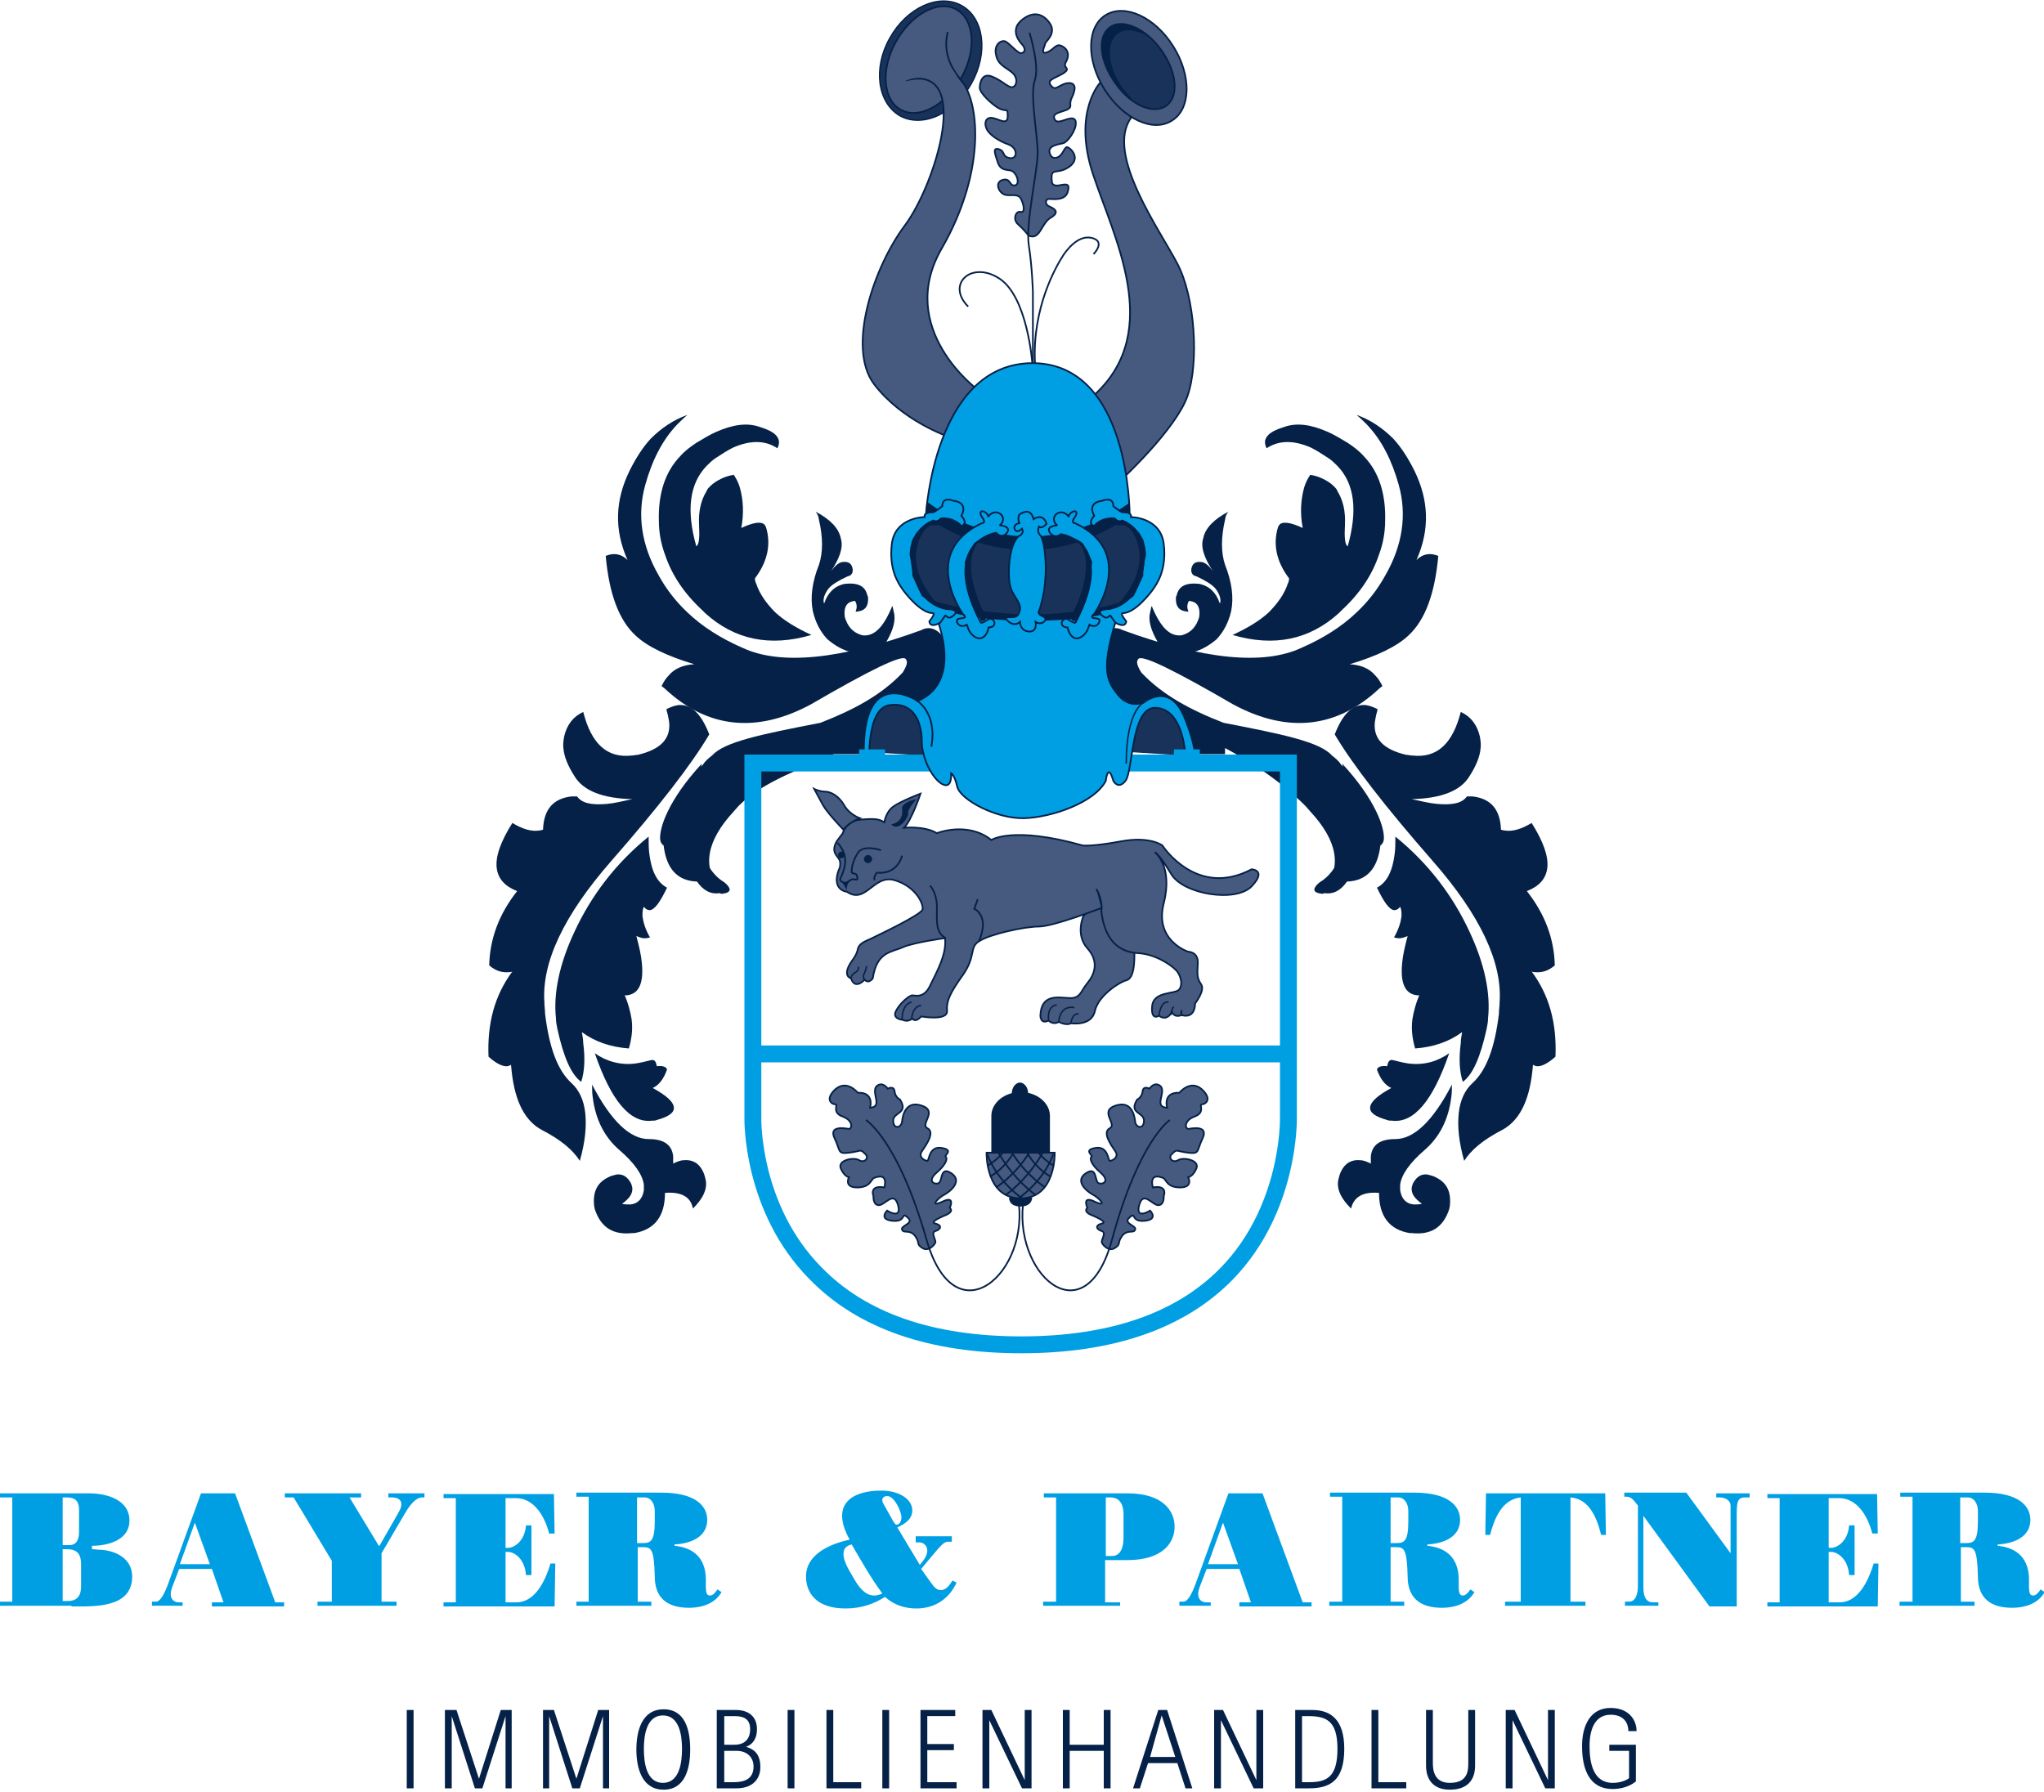 <?xml version="1.0" encoding="utf-8"?>
<!-- Generator: Adobe Illustrator 27.8.1, SVG Export Plug-In . SVG Version: 6.00 Build 0)  -->
<svg version="1.1" id="Ebene_1" xmlns="http://www.w3.org/2000/svg" xmlns:xlink="http://www.w3.org/1999/xlink" x="0px" y="0px"
	 viewBox="0 0 300 263" style="enable-background:new 0 0 300 263;" xml:space="preserve">
<style type="text/css">
	.st0{fill:#009FE3;}
	.st1{fill:#052147;}
	.st2{fill:#19325A;}
	.st3{fill:none;}
	.st4{fill:none;stroke:#009FE3;stroke-width:2.479;}
	.st5{fill:#46597F;}
	.st6{fill:none;stroke:#052147;stroke-width:0.25;}
	.st7{fill:none;stroke:#052147;stroke-width:0.201;}
	.st8{fill:none;stroke:#052147;stroke-width:0.207;}
	.st9{fill:none;stroke:#052147;}
</style>
<g>
	<path class="st0" d="M280.6,235.1h-1.8v0.6h11v-0.6h-2v-8h0.8c1.2,0,1.6,0.3,1.7,4.3c0,3.2,1.9,4.6,5,4.6c2.4,0,4-0.9,4.8-2.3
		l-0.6-0.4c-0.2,0.3-0.6,0.9-1.1,0.9c-0.7,0-0.6-1-0.6-2.3c0-2.9-1.5-4.7-4.6-5v-0.2c2.2-0.1,4.8-1,4.8-3.6c0-2.1-1.8-4-6.7-4h-12.4
		v0.6h1.8V235.1z M287.7,219.8h1.1c1,0,1.5,1,1.5,2v1.5c0,2.9-0.6,3.2-1.7,3.2h-0.9V219.8z M275.6,235.8l0.1-6.3H275
		c-1.3,4.3-3.2,5.7-5,5.7h-1.6v-7.4h0.4c0.7,0,2.4,0.8,2.6,3.4h0.8v-7.3h-0.8c-0.2,2.5-1.9,3.3-2.6,3.3h-0.4v-7.3h1.5
		c2.6,0,4.2,2.5,4.9,5.2h0.8l-0.1-5.8h-16.1v0.6h1.8v15.3h-1.8v0.6H275.6z M243.4,235.8v-0.6h-0.8c-1.2,0-1.4-1.2-1.4-2.3v-10.4
		l9.7,13.3h4v-13.1c0-2,0-2.9,1.2-2.9h0.7v-0.6h-4.9v0.6h0.5c0.9,0,1.6,0.5,1.6,1.2v7l-6.5-8.9h-9.1v0.6h0.4c0.7,0,1.1,0.7,1.6,1.3
		v11.8c0,1.1-0.3,2.3-1.3,2.3h-0.6v0.6H243.4z M223.1,235.1h-2.2v0.6h11.8v-0.6h-2.2v-15.3c2.8,0.2,3.9,3.1,4.5,5.5h0.7l-0.1-6.1
		h-17.5l-0.1,6.1h0.7c0.6-2.3,1.7-5.2,4.5-5.5V235.1z M196.9,235.1h-1.8v0.6h11v-0.6h-2v-8h0.8c1.2,0,1.6,0.3,1.7,4.3
		c0,3.2,1.9,4.6,5,4.6c2.4,0,4-0.9,4.8-2.3l-0.6-0.4c-0.2,0.3-0.6,0.9-1.1,0.9c-0.7,0-0.6-1-0.6-2.3c0-2.9-1.5-4.7-4.6-5v-0.2
		c2.2-0.1,4.8-1,4.8-3.6c0-2.1-1.8-4-6.7-4h-12.4v0.6h1.8V235.1z M204.1,219.8h1.1c1,0,1.5,1,1.5,2v1.5c0,2.9-0.6,3.2-1.7,3.2h-0.9
		V219.8z M177.7,235.8v-0.6H177c-0.6,0-1.6-0.5-0.9-2.3l1-2.6h4.8l1.7,4.9h-1.7v0.6h10.6v-0.6h-1.3l-5.9-16h-5l-4.9,13.5
		c-0.4,1-1,2.4-1.7,2.4h-0.6v0.6H177.7z M181.7,229.6h-4.4l2.2-6.1L181.7,229.6z M162.2,219.8h0.8c1.5,0,1.9,1.3,1.9,2.4v3.5
		c0,1.9-0.7,2.7-1.7,2.7h-0.9V219.8z M164.4,235.8v-0.6h-2.2V229h3.3c5.2,0,6.9-2.6,6.9-4.9c0-2.3-1.7-4.9-6.9-4.9h-12.3v0.6h1.8
		v15.3h-1.9v0.6H164.4z M129.7,220.8c-0.5-0.8,0-1.2,0.5-1.2c1.1,0,2.1,2.3,2.1,3.1c0,0.8-0.4,1.1-0.7,1.1c-0.2,0-0.3-0.2-0.5-0.5
		L129.7,220.8z M125,226.7c1.4,2.4,2.8,4.9,4.5,7.2c-0.4,0.2-0.8,0.3-1.2,0.3c-1.3,0-2.2-1.2-2.8-2.2c-0.6-1.1-1.7-2.6-1.7-3.9
		C123.8,227.3,124.2,226.9,125,226.7 M134.5,226.4h0.5c0.4,0,1.1,0.4,1.1,1.2c0,0.8-0.6,1.5-1.1,2.1l-3.3-5.5
		c1.1-0.5,2.2-1.2,2.2-2.5c0-1.5-1.7-2.9-4.6-2.9c-2.4,0-5.7,0.7-5.7,3.7c0,1.2,0.5,2.4,1.1,3.5c-2.8,0.6-6.4,2.1-6.4,5.4
		c0,2.3,1.4,4.7,5.8,4.7c2.4,0,4.2-0.7,5.8-1.7c1.3,1.2,2.9,1.7,4.6,1.7c2.7,0,4.8-1.4,5.9-3.8l-0.6-0.3c-0.4,0.6-0.9,1.4-1.7,1.4
		c-0.7,0-1-0.5-1.4-1l-1.5-2.1l1.5-1.8c1.2-1.4,1.8-2.2,2.4-2.2h0.6v-0.8h-5.3V226.4z M86.4,235.1h-1.8v0.6h11v-0.6h-2v-8h0.8
		c1.2,0,1.6,0.3,1.7,4.3c0,3.2,1.9,4.6,5,4.6c2.4,0,4-0.9,4.8-2.3l-0.6-0.4c-0.2,0.3-0.6,0.9-1.1,0.9c-0.7,0-0.6-1-0.6-2.3
		c0-2.9-1.5-4.7-4.6-5v-0.2c2.2-0.1,4.8-1,4.8-3.6c0-2.1-1.8-4-6.7-4H84.6v0.6h1.8V235.1z M93.5,219.8h1.1c1,0,1.5,1,1.5,2v1.5
		c0,2.9-0.6,3.2-1.7,3.2h-0.9V219.8z M81.4,235.8l0.1-6.3h-0.7c-1.3,4.3-3.2,5.7-5,5.7h-1.6v-7.4h0.4c0.7,0,2.4,0.8,2.6,3.4H78v-7.3
		h-0.8c-0.2,2.5-1.9,3.3-2.6,3.3h-0.4v-7.3h1.5c2.6,0,4.2,2.5,4.9,5.2h0.8l-0.1-5.8H65.1v0.6h1.8v15.3h-1.8v0.6H81.4z M43.1,219.8
		l5.6,9.3v6h-2.1v0.6h11.6v-0.6h-2.2V228l3.4-5.8c1.2-2.1,2.1-2.4,2.5-2.4h0.4v-0.6h-5.3v0.6h0.6c0.6,0,2,0.3,0.9,2.2l-2.8,4.9h-0.1
		l-4.3-7.1h1.7v-0.6H41.8v0.6H43.1z M26.8,235.8v-0.6h-0.6c-0.6,0-1.6-0.5-0.9-2.3l1-2.6h4.8l1.7,4.9h-1.7v0.6h10.6v-0.6h-1.3
		l-5.9-16h-5l-4.9,13.5c-0.4,1-1,2.4-1.7,2.4h-0.6v0.6H26.8z M30.8,229.6h-4.4l2.2-6.1L30.8,229.6z M10.5,235.8
		c3.3,0,8.9,0.3,8.9-4.4c0-2.5-2.2-3.7-4.4-3.9c-0.5,0-1-0.1-1.5-0.1v-0.5c2.3,0,5.5-0.8,5.5-3.7c0-3.1-3.4-4-5.9-4H0v0.6h1.8v15.3
		H0v0.6H10.5z M9.2,219.8h0.6c1.2,0,1.8,0.5,1.8,1.8v3.3c0,1.1-0.4,1.9-1.4,1.9h-1V219.8z M9.2,227.4h0.6c1.2,0,2.1,0.4,2.1,2.2v3.1
		c0,0.7,0,2.3-1.9,2.3H9.2V227.4z"/>
	<path class="st1" d="M240.1,256.1h-3.9v0.9h2.9v4c-0.2,0.2-1.1,0.7-2.4,0.7c-2.9,0-3.4-3-3.4-5.4c0-2.3,0.7-4.6,3.1-4.6
		c2,0,2.6,1.3,2.6,2.4h1.2c0-1.7-1.2-3.4-3.8-3.4c-3,0-4.2,2.6-4.2,5.6c0,3.3,1,6.3,4.5,6.3c1.9,0,3-0.8,3.4-1.1V256.1z M221,262.5
		h1v-10h0l4.8,10h1.4V251h-1v10.3h0l-4.9-10.3H221V262.5z M216.5,251h-1v7.7c0,1.1,0,3-2.7,3c-2.4,0-2.5-2-2.5-3V251h-1v8.2
		c0,1,0.3,3.5,3.5,3.5c3.5,0,3.7-2.6,3.7-3.5V251z M201.3,262.5h5.1v-0.9h-4.1V251h-1V262.5z M191.1,251.9h0.8
		c2.6,0,4.4,0.5,4.4,4.8c0,4.2-1.6,4.9-4.2,4.9h-1V251.9z M190.1,262.5h2c3,0,5.2-1,5.2-5.8c0-4.4-2.1-5.7-4.7-5.7h-2.5V262.5z
		 M178.2,262.5h1v-10h0l4.8,10h1.4V251h-1v10.3h0l-4.9-10.3h-1.3V262.5z M170.5,251.8L170.5,251.8l2,6.1h-3.7L170.5,251.8z
		 M166.3,262.5h1l1.2-3.7h4.3l1.2,3.7h1l-3.7-11.5h-1.3L166.3,262.5z M156,262.5h1V257h5v5.5h1V251h-1v5.1h-5V251h-1V262.5z
		 M144.2,262.5h1v-10h0l4.8,10h1.4V251h-1v10.3h0l-4.9-10.3h-1.3V262.5z M135.1,262.5h5.3v-0.9h-4.3v-4.7h3.9V256h-3.9v-4.1h4.1V251
		h-5.1V262.5z M129.5,262.5h1V251h-1V262.5z M121.3,262.5h5.1v-0.9h-4.1V251h-1V262.5z M115.6,262.5h1V251h-1V262.5z M106.3,257h1.8
		c1.6,0,2.5,1,2.5,2.3c0,2.3-2.1,2.3-3.2,2.3h-1.1V257z M106.3,251.9h1.3c0.9,0,2.5,0,2.5,1.9c0,2.3-1.9,2.3-2.3,2.3h-1.5V251.9z
		 M105.3,262.5h2.8c2.5,0,3.5-1.5,3.5-3.1c0-2.2-1.2-2.7-2.1-3v0c0.6-0.2,1.6-0.8,1.6-2.6c0-1.8-1.2-2.8-3.1-2.8h-2.8V262.5z
		 M94.5,256.7c0-2,0.4-4.9,2.8-4.9s2.8,2.9,2.8,4.9c0,2.1-0.4,5-2.8,5S94.5,258.8,94.5,256.7 M97.4,262.7c3.2,0,3.9-3.2,3.9-5.9
		c0-2.8-0.7-5.9-3.9-5.9c-3.2,0-4,3.2-4,5.9C93.4,259.5,94.2,262.7,97.4,262.7 M79.7,262.5h0.9v-10.6h0l3.4,10.6h1.1l3.4-10.6h0
		v10.6h0.9V251h-1.6l-3.2,10.1h0L81.3,251h-1.6V262.5z M65.4,262.5h0.9v-10.6h0l3.4,10.6h1.1l3.4-10.6h0v10.6h0.9V251h-1.6
		l-3.2,10.1h0L67,251h-1.7V262.5z M59.7,262.5h1V251h-1V262.5z"/>
	<path class="st1" d="M194.9,63.4c0.9,0.4,1.9,1,2.9,1.6c0.9,0.6,1.7,1.2,2.4,2c2.2,2.3,3.2,5.5,3.1,9.4c0,1.7-0.3,3.4-0.9,5
		c-1,3-2.8,5.7-5.5,8.2l-0.4,0.4c-4.3,3.9-9.5,5-15.6,3.2c2.2-1,4-2.1,5.3-3.3c1.3-1.3,2.3-2.7,2.8-4.2c0.1-0.2,0.2-0.5,0.2-0.8
		c-1.9-2.5-2.4-5.1-1.6-7.6c0.1-0.1,0.1-0.2,0.2-0.3c0.5-0.5,1.7-0.3,3.4,0.5c-0.4-2.1-0.3-4.1,0.2-5.9c0.2-0.7,0.5-1.3,0.9-1.9
		c0.7,0.1,1.3,0.3,1.9,0.6c0.6,0.3,1.1,0.6,1.6,1.1c0.2,0.2,0.4,0.4,0.5,0.7c0.8,1.3,1.2,2.9,1.1,4.9c-0.1,1.8,0,2.8,0.3,3.1
		l0.1,0.1c1.5-5.3,1-9.2-1.5-11.8c-0.4-0.4-0.9-0.9-1.4-1.2c-0.9-0.6-1.7-1.1-2.5-1.5c-2.5-1.1-4.7-1.1-6.5,0.1
		c-0.2-0.4-0.3-0.8-0.2-1.2c0.1-0.3,0.2-0.5,0.5-0.8c0.4-0.4,1.2-0.8,2.2-1.1C190.3,62,192.4,62.3,194.9,63.4 M194.3,130.5
		c2.7-3.2,2-7.1-2-11.4l-0.7-0.8c-3.7-3.7-8.5-7-14.6-9.9c-6.1-2.9-10.7-3.5-12.3-5.3c-0.7-0.6-1.6-2.5-2.2-3
		c-2.5-2.7-2.2-5.1-1.2-6.3c0.2-0.3,0.5-0.6,0.7-0.8c0.9-0.9,1.9-1,2.8-0.5c11.8,4.3,20.6,5.2,26.2,2.6c3.2-1.4,5.9-3.1,8.1-5.2
		c1.7-1.6,3.1-3.4,4.2-5.4c2.6-4.5,3.2-9,2-13.3c-1-3.6-2.5-6.6-4.7-8.9c-0.5-0.5-0.9-0.9-1.5-1.4c2,0.7,3.8,1.9,5.4,3.5
		c1.2,1.3,2.2,2.9,3.1,4.7c2.1,4.3,2.3,8.6,0.3,13.1c0.9-0.9,2-1.1,3.2-0.6c-0.5,5.5-1.9,9.4-4.4,11.7c-1.7,1.6-4.6,3-8.6,4.2
		c1.6,0.1,2.9,0.6,3.8,1.7c0.4,0.4,0.7,0.9,1,1.5l-0.5,0.4c-6.2,5.8-13.4,6.6-21.4,2.3c-8.6-5-13.3-7.3-13.9-6.7
		c-0.4,0.4-0.2,1,0.4,2c3.1,3.3,7.2,5.5,12.1,7.4c8.8,1.7,14.1,2.8,15.9,4.8c0.5,0.4,1,0.8,1.3,1.3c1.4,1.4,2,2.9,1.9,4.3l0,1.1
		c3.5,6.3,1.7,8.7-1.5,11.6"/>
	<path class="st1" d="M179.9,75.8l-0.1,0.5c-0.6,2.6-0.6,4.8,0,6.6c1,2.5,1.3,4.8,0.9,6.8c-0.4,1.7-1.1,3-2.1,4.1
		c-2,1.7-4,2.4-6.1,1.9l-0.4-0.1c-0.8-0.2-1.5-0.6-2.2-1.4c-1-1.7-1.4-3.2-1.1-4.3l0.2-0.9l0.1,0l0,0.1c1,2.4,2.1,3.8,3.4,4.1
		c0.4,0.1,0.8,0.1,1.1,0c1.3-0.4,2-1.3,2.4-2.6c0.2-1.3-0.2-2.1-1-2.3l-0.4-0.1c-0.1,0-0.2,0.1-0.3,0.5c-0.1,0.4,0,0.7,0.1,1l0,0.1
		l-0.6-0.1c-0.9-0.2-1.3-0.9-1.2-2.1l0.1-0.2c0.3-1.4,1.4-1.9,3.3-1.7c1.5,0.3,2.5,1.3,3,2.8l0.1,0l0-0.1c0.1-0.5-0.1-1.2-0.7-2
		c-0.5-0.6-1.5-1.2-2.8-1.8c-0.6-0.1-0.9-0.6-0.7-1.3c0.2-0.7,0.7-0.9,1.5-0.8c0.5,0.1,1,0.5,1.6,1.3c-1.2-1.8-1.7-3.3-1.5-4.4
		l0.1-0.4c0.3-1.5,1.6-2.8,3.7-3.9C180.1,75.3,180,75.6,179.9,75.8"/>
	<path class="st1" d="M194.4,131.1c1.3,0.2,2.4-0.4,3.3-1.7c2.9-0.1,4.5-1.9,4.9-5.3c0.3-0.2,0.4-0.4,0.5-0.8
		c0.2-1.7-1.2-5.9-6.1-11.2c0.8,3.6,1.1,6.7,0.8,9.3c-0.1,0.7-0.2,1.4-0.4,2.1c-0.7,3-2,5-3.7,6c-0.5,0.4-0.7,0.7-0.8,1
		c0,0.4,0.3,0.6,1.2,0.7L194.4,131.1z M218.2,151c0.1-0.5,0.2-1,0.2-1.5c0.4-3.7-0.5-8-2.7-12.7c-2.5-5.4-6.1-10.1-10.9-14
		c0,0.9,0,1.8-0.1,2.5c-0.3,2.5-1.1,4.2-2.6,5c1,2.1,1.8,3.2,2.5,3.3c0.3,0,0.6-0.1,0.9-0.5c0.2,0.4,0.2,0.8,0.2,1.4
		c-0.1,0.8-0.4,1.9-1.1,3.1c0.1,0,0.3,0.1,0.5,0.1c0.5,0.1,1-0.1,1.5-0.3c-0.4,1.5-0.7,2.8-0.8,3.9c-0.3,3,0.4,4.6,2.2,4.8l0.3,0
		c-0.5,1.2-0.8,2.3-1,3.5c-0.2,1.5,0,2.9,0.4,4.3c2.7-0.2,5-1,6.9-2.4c-0.1,0.6-0.2,1.1-0.2,1.6c-0.3,2.3-0.2,4.2,0.3,5.7
		C216.2,157.7,217.3,155.1,218.2,151 M220.4,165.9c2.5-1.3,4-4.1,4.5-8.6l0.1-1c0.2,0.1,0.4,0.2,0.5,0.2c0.7,0.1,1.7-0.4,2.8-1.4
		c0.2-4.9-0.9-9-3.5-12.5c0.2,0.1,0.3,0.1,0.5,0.1c1,0.1,2-0.2,2.9-1c-0.1-4-1.5-7.6-4.1-10.9c1.8-0.7,2.8-1.8,3-3.4
		c0.2-1.7-0.6-3.9-2.3-6.6c-1.5,0.9-2.8,1.3-4,1.1c-0.2,0-0.3-0.1-0.5-0.1c-0.1-3-1.5-4.6-4.2-4.9c-0.3,0-0.6,0-0.8,0
		c-0.7,1-2.1,1.3-4.4,1.1c-1.1-0.1-2.3-0.4-3.7-0.7c4.3-0.1,7.2-1.2,8.5-3.4c0.9-1.4,1.5-2.8,1.6-4c0.1-0.6,0-1.2-0.1-1.8
		c-0.4-1.7-1.3-2.9-2.8-3.6c-1.2,4.7-3.5,6.8-7.1,6.4c-0.3,0-0.6-0.1-0.9-0.1c-3.4-0.8-4.9-2.4-4.6-4.9c0.1-0.6,0.2-1.1,0.4-1.8
		c-0.6-0.3-1.1-0.5-1.7-0.6c-1.9-0.2-3.4,1.2-4.6,4.3c2.6,4.4,7.4,10.6,14.4,18.6c7,8,10.2,14.9,9.8,20.7c0,0.6-0.1,1.1-0.1,1.7
		c-0.6,4.9-1.8,8.3-3.9,10.2c-1.1,1-1.8,2.5-2,4.4c-0.2,1.9,0,4.2,0.8,7C215.9,168.8,217.7,167.3,220.4,165.9 M206.7,156.1
		c-0.7-0.1-1.5-0.3-2.3-0.5c-0.5-0.1-0.7,0.3-0.8,0.9c-0.9-0.1-1.4,0.1-1.5,0.5c0.5,1.4,1.2,2.3,2.1,2.7c-2,1.1-3,2-3.1,2.8
		c-0.1,0.8,0.7,1.4,2.5,1.9c0.2,0.1,0.5,0.1,0.7,0.1c3.2,0.4,6-2.9,8.4-9.9C211,155.8,209,156.4,206.7,156.1 M206.9,181l0.3,0
		c2.8,0.3,4.6-0.8,5.5-3.5l0.1-0.5c0.2-2-0.4-3.3-1.9-4.1c-0.5-0.3-1-0.4-1.4-0.5c-0.9-0.1-1.5,0.3-2,1.1c-0.2,0.3-0.2,0.5-0.3,0.8
		c-0.1,0.9,0.4,1.6,1.5,2.4c-0.4,0.1-0.8,0.1-1.2,0.1c-1.1-0.1-1.8-0.8-2-2.1c0-0.3,0-0.5,0-0.8c0.2-1.5,1.4-3.2,3.6-5.1
		c2.2-1.9,3.5-4.5,3.9-7.7c0.1-0.6,0.1-1.3,0.1-1.9c-2.8,5.4-5.6,8-8.3,8c-2.2,0-3.4,0.8-3.6,2.5c0,0.3,0,0.7,0,1.1
		c-0.6-0.3-1.1-0.5-1.6-0.5c-1.2-0.1-2.2,0.4-2.8,1.7c-0.2,0.4-0.3,0.9-0.4,1.3c-0.2,1.4,0.5,2.7,1.9,4.1c0.4-1.7,1.7-2.5,4.1-2.3
		C202.4,178.5,203.9,180.5,206.9,181"/>
	<path class="st1" d="M105.1,63.4c-0.9,0.4-1.9,1-2.9,1.6c-0.9,0.6-1.7,1.2-2.4,2c-2.2,2.3-3.2,5.5-3.1,9.4c0,1.7,0.3,3.4,0.9,5
		c1,3,2.8,5.7,5.5,8.2l0.4,0.4c4.3,3.9,9.5,5,15.6,3.2c-2.2-1-4-2.1-5.3-3.3c-1.3-1.3-2.3-2.7-2.8-4.2c-0.1-0.2-0.2-0.5-0.2-0.8
		c1.9-2.5,2.4-5.1,1.6-7.6c-0.1-0.1-0.1-0.2-0.2-0.3c-0.5-0.5-1.7-0.3-3.4,0.5c0.4-2.1,0.3-4.1-0.2-5.9c-0.2-0.7-0.5-1.3-0.9-1.9
		c-0.7,0.1-1.3,0.3-1.9,0.6c-0.6,0.3-1.1,0.6-1.6,1.1c-0.2,0.2-0.4,0.4-0.5,0.7c-0.8,1.3-1.2,2.9-1.1,4.9c0.1,1.8,0,2.8-0.3,3.1
		l-0.1,0.1c-1.5-5.3-1-9.2,1.5-11.8c0.4-0.4,0.9-0.9,1.4-1.2c0.9-0.6,1.7-1.1,2.5-1.5c2.5-1.1,4.7-1.1,6.5,0.1
		c0.2-0.4,0.3-0.8,0.2-1.2c-0.1-0.3-0.2-0.5-0.5-0.8c-0.4-0.4-1.2-0.8-2.2-1.1C109.7,62,107.6,62.3,105.1,63.4 M105.7,130.5
		c-2.7-3.2-2-7.1,2-11.4l0.7-0.8c3.7-3.7,9.3-5.4,15.4-8.3c6.1-2.9,9.6-3.4,11.3-5.2c0.7-0.6,3.5-1.1,4-1.7c2.5-2.7,0.6-8.1-0.4-9.3
		c-0.2-0.3-0.5-0.6-0.7-0.8c-0.9-0.9-1.9-1-2.8-0.5c-11.8,4.3-20.6,5.2-26.2,2.6c-3.2-1.4-5.9-3.1-8.1-5.2c-1.7-1.6-3.1-3.4-4.2-5.4
		c-2.6-4.5-3.2-9-2-13.3c1-3.6,2.5-6.6,4.7-8.9c0.5-0.5,0.9-0.9,1.5-1.4c-2,0.7-3.8,1.9-5.4,3.5c-1.2,1.3-2.2,2.9-3.1,4.7
		c-2.1,4.3-2.3,8.6-0.3,13.1c-0.9-0.9-2-1.1-3.2-0.6c0.5,5.5,1.9,9.4,4.4,11.7c1.7,1.6,4.6,3,8.6,4.2c-1.6,0.1-2.9,0.6-3.8,1.7
		c-0.4,0.4-0.7,0.9-1,1.5l0.5,0.4c6.2,5.8,13.4,6.6,21.4,2.3c8.6-5,13.3-7.3,13.9-6.7c0.4,0.4,0.2,1-0.4,2
		c-3.1,3.3-7.2,5.5-12.1,7.4c-8.8,1.7-14.1,2.8-15.9,4.8c-0.5,0.4-1,0.8-1.3,1.3c-1.4,1.4-2,2.9-1.9,4.3l0,1.1
		c-3.5,6.3-1.7,8.7,1.5,11.6"/>
	<path class="st1" d="M120.1,75.8l0.1,0.5c0.6,2.6,0.6,4.8,0,6.6c-1,2.5-1.3,4.8-0.9,6.8c0.4,1.7,1.1,3,2.1,4.1c2,1.7,4,2.4,6.1,1.9
		l0.4-0.1c0.8-0.2,1.5-0.6,2.2-1.4c1-1.7,1.4-3.2,1.1-4.3l-0.2-0.9l-0.1,0l0,0.1c-1,2.4-2.1,3.8-3.4,4.1c-0.4,0.1-0.8,0.1-1.1,0
		c-1.3-0.4-2-1.3-2.4-2.6c-0.2-1.3,0.2-2.1,1-2.3l0.4-0.1c0.1,0,0.2,0.1,0.3,0.5c0.1,0.4,0,0.7-0.1,1l0,0.1l0.6-0.1
		c0.9-0.2,1.3-0.9,1.2-2.1l-0.1-0.2c-0.3-1.4-1.4-1.9-3.3-1.7c-1.5,0.3-2.5,1.3-3,2.8l-0.1,0l0-0.1c-0.1-0.5,0.1-1.2,0.7-2
		c0.5-0.6,1.5-1.2,2.8-1.8c0.6-0.1,0.9-0.6,0.7-1.3c-0.2-0.7-0.7-0.9-1.5-0.8c-0.5,0.1-1,0.5-1.6,1.3c1.2-1.8,1.7-3.3,1.5-4.4
		l-0.1-0.4c-0.3-1.5-1.6-2.8-3.7-3.9C119.9,75.3,120,75.6,120.1,75.8"/>
	<path class="st1" d="M105.6,131.1c-1.3,0.2-2.4-0.4-3.3-1.7c-2.9-0.1-4.5-1.9-4.9-5.3c-0.3-0.2-0.4-0.4-0.5-0.8
		c-0.2-1.7,1.2-5.9,6.1-11.2c-0.8,3.6-1.1,6.7-0.8,9.3c0.1,0.7,0.2,1.4,0.4,2.1c0.7,3,2,5,3.7,6c0.5,0.4,0.7,0.7,0.8,1
		c0,0.4-0.3,0.6-1.2,0.7L105.6,131.1z M81.8,151c-0.1-0.5-0.2-1-0.2-1.5c-0.4-3.7,0.5-8,2.7-12.7c2.5-5.4,6.1-10.1,10.9-14
		c0,0.9,0,1.8,0.1,2.5c0.3,2.5,1.1,4.2,2.6,5c-1,2.1-1.8,3.2-2.5,3.3c-0.3,0-0.6-0.1-0.9-0.5c-0.2,0.4-0.2,0.8-0.2,1.4
		c0.1,0.8,0.4,1.9,1.1,3.1c-0.1,0-0.3,0.1-0.5,0.1c-0.5,0.1-1-0.1-1.5-0.3c0.4,1.5,0.7,2.8,0.8,3.9c0.3,3-0.4,4.6-2.2,4.8l-0.3,0
		c0.5,1.2,0.8,2.3,1,3.5c0.2,1.5,0,2.9-0.4,4.3c-2.7-0.2-5-1-6.9-2.4c0.1,0.6,0.2,1.1,0.2,1.6c0.3,2.3,0.2,4.2-0.3,5.7
		C83.8,157.7,82.7,155.1,81.8,151 M79.6,165.9c-2.5-1.3-4-4.1-4.5-8.6l-0.1-1c-0.2,0.1-0.4,0.2-0.5,0.2c-0.7,0.1-1.7-0.4-2.8-1.4
		c-0.2-4.9,0.9-9,3.5-12.5c-0.2,0.1-0.3,0.1-0.5,0.1c-1,0.1-2-0.2-2.9-1c0.1-4,1.5-7.6,4.1-10.9c-1.8-0.7-2.8-1.8-3-3.4
		c-0.2-1.7,0.6-3.9,2.3-6.6c1.5,0.9,2.8,1.3,4,1.1c0.2,0,0.3-0.1,0.5-0.1c0.1-3,1.5-4.6,4.2-4.9c0.3,0,0.6,0,0.8,0
		c0.7,1,2.1,1.3,4.4,1.1c1.1-0.1,2.3-0.4,3.7-0.7c-4.3-0.1-7.2-1.2-8.5-3.4c-0.9-1.4-1.5-2.8-1.6-4c-0.1-0.6,0-1.2,0.1-1.8
		c0.4-1.7,1.3-2.9,2.8-3.6c1.2,4.7,3.5,6.8,7.1,6.4c0.3,0,0.6-0.1,0.9-0.1c3.4-0.8,4.9-2.4,4.6-4.9c-0.1-0.6-0.2-1.1-0.4-1.8
		c0.6-0.3,1.1-0.5,1.7-0.6c1.9-0.2,3.4,1.2,4.6,4.3c-2.6,4.4-7.4,10.6-14.4,18.6c-7,8-10.2,14.9-9.8,20.7c0,0.6,0.1,1.1,0.1,1.7
		c0.6,4.9,1.8,8.3,3.9,10.2c1.1,1,1.8,2.5,2,4.4c0.2,1.9,0,4.2-0.8,7C84.1,168.8,82.3,167.3,79.6,165.9 M93.3,156.1
		c0.7-0.1,1.5-0.3,2.3-0.5c0.5-0.1,0.7,0.3,0.8,0.9c0.9-0.1,1.4,0.1,1.5,0.5c-0.5,1.4-1.2,2.3-2.1,2.7c2,1.1,3,2,3.1,2.8
		c0.1,0.8-0.7,1.4-2.5,1.9c-0.2,0.1-0.5,0.1-0.7,0.1c-3.2,0.4-6-2.9-8.4-9.9C89,155.8,91.1,156.4,93.3,156.1 M93.1,181l-0.3,0
		c-2.8,0.3-4.6-0.8-5.5-3.5l-0.1-0.5c-0.2-2,0.4-3.3,1.9-4.1c0.5-0.3,1-0.4,1.4-0.5c0.9-0.1,1.5,0.3,2,1.1c0.2,0.3,0.2,0.5,0.3,0.8
		c0.1,0.9-0.4,1.6-1.5,2.4c0.4,0.1,0.8,0.1,1.2,0.1c1.1-0.1,1.8-0.8,2-2.1c0-0.3,0-0.5,0-0.8c-0.2-1.5-1.4-3.2-3.6-5.1
		c-2.2-1.9-3.5-4.5-3.9-7.7c-0.1-0.6-0.1-1.3-0.1-1.9c2.8,5.4,5.6,8,8.3,8c2.2,0,3.4,0.8,3.6,2.5c0,0.3,0,0.7,0,1.1
		c0.6-0.3,1.1-0.5,1.6-0.5c1.2-0.1,2.2,0.4,2.8,1.7c0.2,0.4,0.3,0.9,0.4,1.3c0.2,1.4-0.5,2.7-1.9,4.1c-0.3-1.7-1.7-2.5-4.1-2.3
		C97.6,178.5,96.1,180.5,93.1,181"/>
	<path class="st2" d="M138.6,76.6l4.3,2.3c0,0,6.6,1.2,7.5,1.1c0.9-0.1,7.5-0.7,8.2-1.1c0.7-0.4,4.2-2.5,4.2-2.5l2.3-0.1l3.9,3.9
		l-1,6.4l-4.9,3.9l-13.5,0.8c0,0-6.6,1.1-7.7,0c-1.2-1.1-6.3-2.7-6.3-2.7l-2.8-4.8l-0.1-5l3.2-2.6L138.6,76.6z"/>
</g>
<rect x="121.3" y="107.2" class="st1" width="7.5" height="3.5"/>
<rect x="172.3" y="107.2" class="st1" width="7.5" height="3.5"/>
<g>
	<path class="st2" d="M127.3,110.4c0-0.5,0.4-3.2,0.4-3.2l0.7-2.9c0,0,0.9-1.1,1.5-1.1c0.7,0,3.3-0.2,3.5,0c0.3,0.2,3.1,3.9,3.1,4.4
		c0,0.5-0.8,3.3-0.8,3.3L127.3,110.4z"/>
	<path class="st2" d="M165.8,110.4c0-0.5,0.8-3.4,0.8-3.4l1-2.3c0,0,2.6-1.6,3.3-1.6c0.6,0,2.3,0.9,2.5,1.1c0.3,0.2,1.3,2.7,1.3,3.2
		c0,0.5-0.8,3.5-0.8,3.5L165.8,110.4z"/>
	<path class="st1" d="M163.5,89.8h0.2c0.1-0.4,0.5-0.6,0.7-1l0.2-0.5c-2.1,0.9-7.9,1.9-13.3,1.9c-5.6,0-12.7-1.3-14.7-2.2l0.4,0.7
		c0,0,0.2,0.4,0.5,1.2l1.5,0c2.1,0.9,6.8,1.5,12.4,1.5C156.7,91.3,161.4,90.7,163.5,89.8"/>
	<path class="st3" d="M189.1,164.2V112h-39.3h-39.3v52.2c0,0.2-0.2,13.2,9.2,22.7c6.8,7,17,10.5,30.2,10.5
		c13.2,0,23.4-3.5,30.2-10.5C189.3,177.4,189.1,164.4,189.1,164.2L189.1,164.2L189.1,164.2z"/>
	<path class="st4" d="M189.1,164.2V112h-39.3h-39.3v52.2c0,0.2-0.2,13.2,9.2,22.7c6.8,7,17,10.5,30.2,10.5
		c13.2,0,23.4-3.5,30.2-10.5C189.3,177.4,189.1,164.4,189.1,164.2L189.1,164.2L189.1,164.2z"/>
</g>
<line class="st4" x1="110.4" y1="154.7" x2="189.1" y2="154.7"/>
<g>
	<path class="st5" d="M127.7,162.6c0,0,0.7-2.3-1.8-2.2c0,0-1.6-2-3.3-0.5c-1.6,1.5-0.5,2.2,0,2.2c0.5,0-0.6,1.2,1.1,1.8
		c1.6,0.6,1.4,1.9,0.8,1.8c-0.6-0.1-2.9-0.5-2,1.4c0.9,1.9,0.4,2.3,2.1,2.1c1.8-0.2,1.6-0.6,2.3,0.1c0.8,0.6,0,1.5-0.8,1
		c-0.8-0.5-3.2,0-2.7,1.2s1.2,1.3,1.2,1.3s-0.8,1.5,1.2,1.5c2,0,2-1.2,2.5-1.4c0.5-0.2,2-0.7,1.5,1.4c0,0-2.2-0.5-1.6,1.3
		c0,0-0.1,1.3,0.8,1.3c0.9,0,2.2-2.2,2.8,0c0.6,2.2-1.6,0.8-1.6,0.8s-1.3,1.3,0.8,1.5c2.1,0.2,1.2-1.4,2.2-0.5
		c1.1,0.9-1.1,1.2-0.8,1.8c0.2,0.6,1.1-0.1,1.9,0.9c0.8,1.1,0.1,1.2,1.1,1.8c0.9,0.6,1.9-0.6,1.9-0.9c0-0.4-0.7-1.4,0-1.6
		c0.7-0.2,1.1-0.8,0-1.1c-1.1-0.2,1.4-1.2,1.4-1.2s1.4-0.5,0.7-1.1c0,0,0.9-1.9-1.1-0.9c-2,0.9-0.6-0.6,0.4-1.1
		c0.9-0.5,2.6-2,0.9-3.1c-1.7-1.1-1.2,1.3-1.9,1.5c-0.7,0.2-1.6-0.4-0.2-1.6c1.4-1.2,1.6-2.1,1.3-2.3c-0.3-0.2,1.3-1-0.6-1.3
		c-1.9-0.3-1.8,1.9-2.1,1.9c-0.3,0-1.4-0.5-0.8-1.4s2-2.8,0.8-3.4c-1.1-0.6,1.6-2.5-0.8-3.3c-2.3-0.8-2.8,1.3-2.9,2.3
		s-1.3,1.2-1.3-0.1c0-1.3,2.3-1,1-3.1c0,0-0.7-0.3-0.8-1.2c-0.1-0.9-1-0.4-1-0.4s-0.8-1.2-1.7-0.3
		C127.9,160.5,129.6,162.5,127.7,162.6"/>
	<path class="st6" d="M127.7,162.6c0,0,0.7-2.3-1.8-2.2c0,0-1.6-2-3.3-0.5c-1.6,1.5-0.5,2.2,0,2.2c0.5,0-0.6,1.2,1.1,1.8
		c1.6,0.6,1.4,1.9,0.8,1.8c-0.6-0.1-2.9-0.5-2,1.4c0.9,1.9,0.4,2.3,2.1,2.1c1.8-0.2,1.6-0.6,2.3,0.1c0.8,0.6,0,1.5-0.8,1
		c-0.8-0.5-3.2,0-2.7,1.2s1.2,1.3,1.2,1.3s-0.8,1.5,1.2,1.5c2,0,2-1.2,2.5-1.4c0.5-0.2,2-0.7,1.5,1.4c0,0-2.2-0.5-1.6,1.3
		c0,0-0.1,1.3,0.8,1.3c0.9,0,2.2-2.2,2.8,0c0.6,2.2-1.6,0.8-1.6,0.8s-1.3,1.3,0.8,1.5c2.1,0.2,1.2-1.4,2.2-0.5
		c1.1,0.9-1.1,1.2-0.8,1.8c0.2,0.6,1.1-0.1,1.9,0.9c0.8,1.1,0.1,1.2,1.1,1.8c0.9,0.6,1.9-0.6,1.9-0.9c0-0.4-0.7-1.4,0-1.6
		c0.7-0.2,1.1-0.8,0-1.1c-1.1-0.2,1.4-1.2,1.4-1.2s1.4-0.5,0.7-1.1c0,0,0.9-1.9-1.1-0.9c-2,0.9-0.6-0.6,0.4-1.1
		c0.9-0.5,2.6-2,0.9-3.1c-1.7-1.1-1.2,1.3-1.9,1.5c-0.7,0.2-1.6-0.4-0.2-1.6c1.4-1.2,1.6-2.1,1.3-2.3c-0.3-0.2,1.3-1-0.6-1.3
		c-1.9-0.3-1.8,1.9-2.1,1.9c-0.3,0-1.4-0.5-0.8-1.4s2-2.8,0.8-3.4c-1.1-0.6,1.6-2.5-0.8-3.3c-2.3-0.8-2.8,1.3-2.9,2.3
		s-1.3,1.2-1.3-0.1c0-1.3,2.3-1,1-3.1c0,0-0.7-0.3-0.8-1.2c-0.1-0.9-1-0.4-1-0.4s-0.8-1.2-1.7-0.3
		C127.9,160.5,129.6,162.5,127.7,162.6z"/>
	<path class="st5" d="M171.3,162.6c0,0-0.7-2.3,1.8-2.2c0,0,1.6-2,3.3-0.5c1.6,1.5,0.5,2.2,0,2.2c-0.5,0,0.6,1.2-1.1,1.8
		c-1.6,0.6-1.4,1.9-0.8,1.8s2.9-0.5,2,1.4c-0.9,1.9-0.4,2.3-2.1,2.1c-1.8-0.2-1.6-0.6-2.3,0.1c-0.8,0.6,0,1.5,0.8,1
		c0.8-0.5,3.2,0,2.7,1.2c-0.5,1.2-1.2,1.3-1.2,1.3s0.8,1.5-1.2,1.5s-2-1.2-2.5-1.4c-0.5-0.2-2-0.7-1.5,1.4c0,0,2.2-0.5,1.6,1.3
		c0,0,0.1,1.3-0.8,1.3c-0.9,0-2.2-2.2-2.8,0c-0.6,2.2,1.6,0.8,1.6,0.8s1.3,1.3-0.8,1.5c-2.1,0.2-1.2-1.4-2.2-0.5
		c-1.1,0.9,1.1,1.2,0.8,1.8c-0.2,0.6-1.1-0.1-1.9,0.9c-0.8,1.1-0.1,1.2-1.1,1.8c-0.9,0.6-1.9-0.6-1.9-0.9c0-0.4,0.7-1.4,0-1.6
		c-0.7-0.2-1.1-0.8,0-1.1c1.1-0.2-1.4-1.2-1.4-1.2s-1.4-0.5-0.7-1.1c0,0-0.9-1.9,1.1-0.9c2,0.9,0.6-0.6-0.4-1.1
		c-0.9-0.5-2.6-2-0.9-3.1c1.7-1.1,1.2,1.3,1.9,1.5c0.7,0.2,1.6-0.4,0.2-1.6c-1.4-1.2-1.6-2.1-1.3-2.3c0.3-0.2-1.3-1,0.6-1.3
		c1.9-0.3,1.8,1.9,2.1,1.9c0.3,0,1.4-0.5,0.8-1.4s-2-2.8-0.8-3.4c1.1-0.6-1.6-2.5,0.8-3.3c2.3-0.8,2.8,1.3,2.9,2.3
		c0.1,1,1.3,1.2,1.3-0.1c0-1.3-2.3-1-1-3.1c0,0,0.7-0.3,0.8-1.2c0.1-0.9,1-0.4,1-0.4s0.8-1.2,1.7-0.3
		C171.1,160.5,169.3,162.5,171.3,162.6"/>
	<path class="st6" d="M171.3,162.6c0,0-0.7-2.3,1.8-2.2c0,0,1.6-2,3.3-0.5c1.6,1.5,0.5,2.2,0,2.2c-0.5,0,0.6,1.2-1.1,1.8
		c-1.6,0.6-1.4,1.9-0.8,1.8s2.9-0.5,2,1.4c-0.9,1.9-0.4,2.3-2.1,2.1c-1.8-0.2-1.6-0.6-2.3,0.1c-0.8,0.6,0,1.5,0.8,1
		c0.8-0.5,3.2,0,2.7,1.2c-0.5,1.2-1.2,1.3-1.2,1.3s0.8,1.5-1.2,1.5s-2-1.2-2.5-1.4c-0.5-0.2-2-0.7-1.5,1.4c0,0,2.2-0.5,1.6,1.3
		c0,0,0.1,1.3-0.8,1.3c-0.9,0-2.2-2.2-2.8,0c-0.6,2.2,1.6,0.8,1.6,0.8s1.3,1.3-0.8,1.5c-2.1,0.2-1.2-1.4-2.2-0.5
		c-1.1,0.9,1.1,1.2,0.8,1.8c-0.2,0.6-1.1-0.1-1.9,0.9c-0.8,1.1-0.1,1.2-1.1,1.8c-0.9,0.6-1.9-0.6-1.9-0.9c0-0.4,0.7-1.4,0-1.6
		c-0.7-0.2-1.1-0.8,0-1.1c1.1-0.2-1.4-1.2-1.4-1.2s-1.4-0.5-0.7-1.1c0,0-0.9-1.9,1.1-0.9c2,0.9,0.6-0.6-0.4-1.1
		c-0.9-0.5-2.6-2-0.9-3.1c1.7-1.1,1.2,1.3,1.9,1.5c0.7,0.2,1.6-0.4,0.2-1.6c-1.4-1.2-1.6-2.1-1.3-2.3c0.3-0.2-1.3-1,0.6-1.3
		c1.9-0.3,1.8,1.9,2.1,1.9c0.3,0,1.4-0.5,0.8-1.4s-2-2.8-0.8-3.4c1.1-0.6-1.6-2.5,0.8-3.3c2.3-0.8,2.8,1.3,2.9,2.3
		c0.1,1,1.3,1.2,1.3-0.1c0-1.3-2.3-1-1-3.1c0,0,0.7-0.3,0.8-1.2c0.1-0.9,1-0.4,1-0.4s0.8-1.2,1.7-0.3
		C171.1,160.5,169.3,162.5,171.3,162.6z"/>
	<path class="st6" d="M127.1,164.4c0,0,4.7,2.9,8.9,17.6c4.2,14.7,15.4,4.8,13.4-6.3"/>
	<path class="st6" d="M171.7,164.4c0,0-4.5,2.9-8.5,17.6c-4,14.7-14.9,4.8-12.9-6.3"/>
	<path class="st5" d="M154.8,169.2h-5h-5c0,0-0.2,6.7,5,6.7S154.8,169.2,154.8,169.2"/>
	<path class="st6" d="M154.8,169.2h-5h-5c0,0-0.2,6.7,5,6.7S154.8,169.2,154.8,169.2z"/>
	<path class="st1" d="M151.5,175.8h-1.7h-1.7c0,0-0.1,1.3,1.7,1.3C151.5,177.1,151.5,175.8,151.5,175.8"/>
	<path class="st1" d="M154.1,164.2L154.1,164.2c0-0.1,0-0.2,0-0.4c0-1.9-1.9-3.5-4.3-3.5c-2.4,0-4.3,1.6-4.3,3.5c0,0.1,0,0.2,0,0.4
		h0v5h8.6V164.2z"/>
	<path class="st1" d="M149.7,162.1c0.7,0,1.2-0.7,1.2-1.6c0-0.9-0.6-1.6-1.2-1.6s-1.2,0.7-1.2,1.6
		C148.5,161.4,149.1,162.1,149.7,162.1"/>
	<path class="st6" d="M144.9,171.1c0,0,1.1-0.5,2.3-1.9"/>
	<path class="st6" d="M145.3,172.7c0,0,1.9-0.9,3.4-3.4"/>
	<path class="st6" d="M146.2,174.3c0,0,2.8-1.8,4.8-5"/>
	<path class="st6" d="M147.6,175.4c0,0,3-2,5.4-6.1"/>
	<path class="st6" d="M149.2,176.1c0,0,3.9-2.5,5.4-6.7"/>
	<path class="st6" d="M154.7,171.1c0,0-1.1-0.5-2.3-1.9"/>
	<path class="st6" d="M154.2,172.7c0,0-1.9-0.9-3.4-3.4"/>
	<path class="st6" d="M153.4,174.3c0,0-2.8-1.8-4.8-5"/>
	<path class="st6" d="M152,175.4c0,0-3-2-5.4-6.1"/>
	<path class="st6" d="M150.3,176.1c0,0-3.9-2.5-5.4-6.7"/>
	<path class="st5" d="M151,34.6c0,0-0.8-1-1.6-1.7c-0.8-0.7-0.3-2,0.4-1.8c0.7,0.2,0.5-1.1,0-2c-0.5-0.8-1.8-0.2-2.5-0.6
		c-0.8-0.4-1.3-1.8-0.1-2.1c1.2-0.3,0.9,1,1.8,0.8c0.8-0.2,0.2-2.1-0.8-2.2c-1-0.1-1.5-0.3-1.8-1.3c-0.3-1-0.8-2.1,0.2-1.8
		c1,0.3,0.4,1.1,1.6,1.3c1.2,0.2,1.2-1.5-0.2-2c-1.4-0.5-2.8-1.4-3.2-2.3c-0.4-0.9-0.1-1.7,0.8-1.6c0.9,0.1,2.3,1.2,2.3-0.2
		c0-1.4-0.1-0.6-1.3-1.2c-1.2-0.7-2.8-2.3-2.8-3c0-0.7,0.3-2.2,1.7-1.7c1.4,0.5,2.4,1.6,3,1.6c0.6,0,1-1,0.3-1.9
		c-0.8-0.9-2.3-1.2-2.6-2.8c-0.4-1.6,0.8-2.3,1.4-2c0.6,0.3,1.8,1.8,2.3,1.7c0.6-0.1,0.7-0.7,0-1.4c-0.7-0.8-1.4-2.2,0-3.4
		c1.4-1.2,2.9-1.3,4.1,0.3c1.2,1.6-0.6,2.8-0.6,3.1c0,0.3-0.8,1.6,0.2,1.3c1-0.3,1.3-1.3,2.1-1c0.8,0.3,1.4,1.1,0.8,2.3
		c-0.7,1.1,0.9,0.9-0.5,1.8c-1.4,0.8-2.3,0.9-1.8,1.7c0.6,0.8,0.9,0.3,1.8-0.1c0.9-0.4,1.9-0.3,1.7,0.8s-0.7,1.3-0.6,2.3
		c0.1,0.9-2.5,0.8-2.4,1.7c0.1,0.8,0.7,0.7,1.3,0.5c0.7-0.2,1.9-0.8,1.9,0.4c0,1.1-1.2,2.7-1.8,2.9c-0.6,0.2-2.7,0.3-1.9,1.8
		c0,0,0.3,0.6,1,0.3c0.8-0.3,1-1.5,1.4-1.5c0.4,0,2.2,1.6,0.3,2.9c-1.9,1.3-2.8-0.2-2.5,2.3c0,0,0.1,0.6,1.1,0.4
		c1-0.2,1.6-0.3,1.2,1c-0.4,1.3-2.2,1-2.7,1c-0.6,0-0.7,0.8,0,1.1c0.7,0.3,1.6,0.8,0.3,1.6C152.8,32.7,152.7,35.3,151,34.6"/>
	<path class="st6" d="M151,34.6c0,0-0.8-1-1.6-1.7c-0.8-0.7-0.3-2,0.4-1.8c0.7,0.2,0.5-1.1,0-2c-0.5-0.8-1.8-0.2-2.5-0.6
		c-0.8-0.4-1.3-1.8-0.1-2.1c1.2-0.3,0.9,1,1.8,0.8c0.8-0.2,0.2-2.1-0.8-2.2c-1-0.1-1.5-0.3-1.8-1.3c-0.3-1-0.8-2.1,0.2-1.8
		c1,0.3,0.4,1.1,1.6,1.3c1.2,0.2,1.2-1.5-0.2-2c-1.4-0.5-2.8-1.4-3.2-2.3c-0.4-0.9-0.1-1.7,0.8-1.6c0.9,0.1,2.3,1.2,2.3-0.2
		c0-1.4-0.1-0.6-1.3-1.2c-1.2-0.7-2.8-2.3-2.8-3c0-0.7,0.3-2.2,1.7-1.7c1.4,0.5,2.4,1.6,3,1.6c0.6,0,1-1,0.3-1.9
		c-0.8-0.9-2.3-1.2-2.6-2.8c-0.4-1.6,0.8-2.3,1.4-2c0.6,0.3,1.8,1.8,2.3,1.7c0.6-0.1,0.7-0.7,0-1.4c-0.7-0.8-1.4-2.2,0-3.4
		c1.4-1.2,2.9-1.3,4.1,0.3c1.2,1.6-0.6,2.8-0.6,3.1c0,0.3-0.8,1.6,0.2,1.3c1-0.3,1.3-1.3,2.1-1c0.8,0.3,1.4,1.1,0.8,2.3
		c-0.7,1.1,0.9,0.9-0.5,1.8c-1.4,0.8-2.3,0.9-1.8,1.7c0.6,0.8,0.9,0.3,1.8-0.1c0.9-0.4,1.9-0.3,1.7,0.8s-0.7,1.3-0.6,2.3
		c0.1,0.9-2.5,0.8-2.4,1.7c0.1,0.8,0.7,0.7,1.3,0.5c0.7-0.2,1.9-0.8,1.9,0.4c0,1.1-1.2,2.7-1.8,2.9c-0.6,0.2-2.7,0.3-1.9,1.8
		c0,0,0.3,0.6,1,0.3c0.8-0.3,1-1.5,1.4-1.5c0.4,0,2.2,1.6,0.3,2.9c-1.9,1.3-2.8-0.2-2.5,2.3c0,0,0.1,0.6,1.1,0.4
		c1-0.2,1.6-0.3,1.2,1c-0.4,1.3-2.2,1-2.7,1c-0.6,0-0.7,0.8,0,1.1c0.7,0.3,1.6,0.8,0.3,1.6C152.8,32.7,152.7,35.3,151,34.6z"/>
	<path class="st6" d="M151.1,4.8c0,0,1.5,4.8,0.8,6.9c-0.8,2.2,0.4,8,0.4,10.7S150.5,32.8,151,36c0.5,3.2,0.6,6.9,0.6,6.9v10.7"/>
	<path class="st6" d="M151.5,53.2c0,0-0.7-9.6-4.8-12.3c-4.1-2.7-7.9,0.8-4.6,4.1"/>
	<path class="st6" d="M160.5,37.3c0,0,1.7-1.7,0-2.3c-1.7-0.6-3.3,0.8-4.4,2.4c-1.1,1.7-4.6,7.7-4.2,15.9"/>
	<path class="st5" d="M161.5,12.1c0,0-4.1,4.3-1.1,13.4c3,9.2,10.4,22.9,0.4,32.3l-0.2,5.1l4,7.5c0,0,8-7.4,9.7-12.3
		c1.7-4.9,1.1-14.5-1.5-19.4c-2.6-5-10.6-16.1-6.8-21.4l-1.4-3.2L161.5,12.1z"/>
	<path class="st6" d="M161.5,12.1c0,0-4.1,4.3-1.1,13.4c3,9.2,10.4,22.9,0.4,32.3l-0.2,5.1l4,7.5c0,0,8-7.4,9.7-12.3
		c1.7-4.9,1.1-14.5-1.5-19.4c-2.6-5-10.6-16.1-6.8-21.4l-1.4-3.2L161.5,12.1z"/>
	<path class="st5" d="M172,17.7c2.8-1.7,2.9-6.6,0.2-10.9c-2.7-4.3-7.1-6.3-9.9-4.6c-2.8,1.7-2.9,6.6-0.2,10.9
		C164.8,17.4,169.2,19.5,172,17.7"/>
	<path class="st6" d="M172,17.7c2.8-1.7,2.9-6.6,0.2-10.9c-2.7-4.3-7.1-6.3-9.9-4.6c-2.8,1.7-2.9,6.6-0.2,10.9
		C164.8,17.4,169.2,19.5,172,17.7z"/>
	<path class="st2" d="M171.2,15.5c1.9-1.4,1.5-5-0.8-8.2c-2.3-3.2-5.7-4.6-7.5-3.3c-1.9,1.4-1.5,5,0.8,8.2
		C165.9,15.4,169.3,16.9,171.2,15.5"/>
	<path class="st6" d="M171.2,15.5c1.9-1.4,1.5-5-0.8-8.2c-2.3-3.2-5.7-4.6-7.5-3.3c-1.9,1.4-1.5,5,0.8,8.2
		C165.9,15.4,169.3,16.9,171.2,15.5z"/>
	<path class="st1" d="M168.9,5.6c-2.1-2-4.6-2.7-6-1.6c-1.9,1.4-1.5,5,0.8,8.2c0.8,1.1,1.7,2,2.7,2.6c-0.5-0.5-1-1.1-1.5-1.7
		c-2.3-3.2-2.7-6.8-0.8-8.2C165.2,4.1,167.1,4.4,168.9,5.6 M168.9,5.6c0.5,0.5,1,1.1,1.5,1.7"/>
	<path class="st2" d="M132.1,17c3.3,1.8,8-0.3,10.5-4.8c2.5-4.5,1.8-9.6-1.5-11.4c-3.3-1.8-8,0.3-10.5,4.8
		C128.1,10,128.8,15.1,132.1,17"/>
	<path class="st7" d="M132.1,17c3.3,1.8,8-0.3,10.5-4.8c2.5-4.5,1.8-9.6-1.5-11.4c-3.3-1.8-8,0.3-10.5,4.8
		C128.1,10,128.8,15.1,132.1,17z"/>
	<path class="st5" d="M132.2,16.1c2.6,1.5,6.6-0.6,8.9-4.7c2.3-4.1,1.9-8.5-0.7-10c-2.6-1.5-6.6,0.6-8.9,4.7S129.6,14.7,132.2,16.1"
		/>
	<path class="st6" d="M132.2,16.1c2.6,1.5,6.6-0.6,8.9-4.7c2.3-4.1,1.9-8.5-0.7-10c-2.6-1.5-6.6,0.6-8.9,4.7S129.6,14.7,132.2,16.1z
		"/>
	<path class="st5" d="M140.7,11.4c3,2.7,4.3,13.3-2.5,25.1c-6.8,11.8,5.3,20.7,5.3,20.7l-4.3,6.9c0,0-6.8-2.3-10.9-7.7
		c-4.1-5.4,0-17.3,4.5-23.3c4.5-6,10.1-23.9,0.2-21.3C132.9,11.8,137.6,8.8,140.7,11.4"/>
	<path class="st6" d="M140.7,11.4c3,2.7,4.3,13.3-2.5,25.1c-6.8,11.8,5.3,20.7,5.3,20.7l-4.3,6.9c0,0-6.8-2.3-10.9-7.7
		c-4.1-5.4,0-17.3,4.5-23.3c4.5-6,10.1-23.9,0.2-21.3C132.9,11.8,137.6,8.8,140.7,11.4z"/>
	<path class="st6" d="M141.3,12.2c0.1-0.4-3.3-3-2.2-7.5"/>
	<path class="st5" d="M132.9,11.9c0,0,0.3-0.3,2.3-0.6c2-0.3,5.7,0.8,5.7,0.7c0-0.1-0.4-0.8-1.1-1.8c-0.7-1-1.9-1-1.9-1
		s-5-0.2-5.1-0.2c-0.1,0-1.1,1.4-1.1,1.4L132.9,11.9z"/>
	<path class="st0" d="M135.9,75.6c0,0,13.7,11.3,29.9,0c0,0,0.1-22.3-14.3-22.3C137.1,53.4,135.9,75.6,135.9,75.6"/>
	<path class="st6" d="M135.9,75.6c0,0,13.7,11.3,29.9,0c0,0,0.1-22.3-14.3-22.3C137.1,53.4,135.9,75.6,135.9,75.6z"/>
	<path class="st1" d="M165.8,73.5C165.8,73.5,165.8,73.5,165.8,73.5 M136,73.6c-0.1,0.7-0.1,2-0.1,2s13.7,11.3,29.9,0
		c0,0,0-1.1,0-1.8C150.4,84.6,137.2,74.5,136,73.6 M135.9,74.5C135.9,74.5,136,74.5,135.9,74.5"/>
	<path class="st0" d="M173.8,105.2c-2.2-5.2-5.9-2.1-5.9-2.1s-2.1,1-3.8-1.1c-1.7-2.1-2.7-3.8,0.2-12.5l-0.6,0
		c-2.1,0.9-6.8,1.5-12.3,1.5c-5.6,0-10.3-0.6-12.4-1.5l-2,0c0,0,4.9,10.3-2.3,13.4c0,0-8.3-5.6-7.9,8.2l0.8,1c0,0-0.5-8.2,3-8.6
		c3.9-0.5,4.7,3.1,4.7,5.4c0,2.3,1.5,5.4,3,6.2c1.5,0.8,1.3-1.6,1.3-1.6s0.5,0.2,0.9,2c0.5,1.9,5.7,4.7,9.8,4.6
		c4-0.1,10.4-2.3,12-5.5c0,0,0.3-2.8,1.1,0c0,0,0.7,1.4,1.8,0c1.1-1.4,0.8-10.7,4.3-10.7c3.6,0,4.6,5.2,4.5,8.4l1.2-0.3
		C175.4,112.1,175.9,110.3,173.8,105.2"/>
	<path class="st6" d="M173.8,105.2c-2.2-5.2-5.9-2.1-5.9-2.1s-2.1,1-3.8-1.1c-1.7-2.1-2.7-3.8,0.2-12.5l-0.6,0
		c-2.1,0.9-6.8,1.5-12.3,1.5c-5.6,0-10.3-0.6-12.4-1.5l-2,0c0,0,4.9,10.3-2.3,13.4c0,0-8.3-5.6-7.9,8.2l0.8,1c0,0-0.5-8.2,3-8.6
		c3.9-0.5,4.7,3.1,4.7,5.4c0,2.3,1.5,5.4,3,6.2c1.5,0.8,1.3-1.6,1.3-1.6s0.5,0.2,0.9,2c0.5,1.9,5.7,4.7,9.8,4.6
		c4-0.1,10.4-2.3,12-5.5c0,0,0.3-2.8,1.1,0c0,0,0.7,1.4,1.8,0c1.1-1.4,0.8-10.7,4.3-10.7c3.6,0,4.6,5.2,4.5,8.4l1.2-0.3
		C175.4,112.1,175.9,110.3,173.8,105.2z"/>
	<path class="st0" d="M141.1,77.2c0,0,1.1-0.2,0-1.5c0,0,1.2-1.9-1.2-2.2c0,0-1.6-0.7-1.6,0.8c0,0-1.1,0.9-1.4,0.9
		c-0.4,0-1.3,0-1.2,0.7c0,0-4.3,0-4.8,3.9c-0.5,3.9,1.1,6,1.5,6.6c0.4,0.6,2.7,3.6,4.5,3.6c0.5,0-0.5,1.2-0.5,1.2s0,1.1,1.6,0.2
		c0,0,0.5-0.7,0.7-1c0.2-0.3,0.3,0.8,1.3-0.1c1-0.9-1.1-0.9-1.1-0.9s-3-0.4-4.2-3.5c-1.2-3.1-1.8-7.8,2.3-9.5c0,0,0.5,0.4,1.1-0.3
		C138,76.1,139.8,75.8,141.1,77.2"/>
	<path class="st6" d="M141.1,77.2c0,0,1.1-0.2,0-1.5c0,0,1.2-1.9-1.2-2.2c0,0-1.6-0.7-1.6,0.8c0,0-1.1,0.9-1.4,0.9
		c-0.4,0-1.3,0-1.2,0.7c0,0-4.3,0-4.8,3.9c-0.5,3.9,1.1,6,1.5,6.6c0.4,0.6,2.7,3.6,4.5,3.6c0.5,0-0.5,1.2-0.5,1.2s0,1.1,1.6,0.2
		c0,0,0.5-0.7,0.7-1c0.2-0.3,0.3,0.8,1.3-0.1c1-0.9-1.1-0.9-1.1-0.9s-3-0.4-4.2-3.5c-1.2-3.1-1.8-7.8,2.3-9.5c0,0,0.5,0.4,1.1-0.3
		C138,76.1,139.8,75.8,141.1,77.2z"/>
	<path class="st1" d="M138.7,76.2c0,0,0.1,0.8-0.9,0.9c-1,0.1-1-0.3-1.9,0.5c-0.8,0.8-3.8,5.4,2.2,11.6l-0.9-0.4l-1.9-1.3l-1.4-3
		l0-0.5l-0.2-1.5l-0.2-1.1l0.1-1l0.3-1.2l0.6-1l0.8-0.8l0.9-0.7l0.6-0.3l0.4,0.1l0.4-0.1l0.4-0.2l0.2-0.1L138.7,76.2z"/>
	<path class="st0" d="M160.6,77.2c0,0-1.1-0.2,0-1.5c0,0-1.2-1.9,1.2-2.2c0,0,1.6-0.7,1.6,0.8c0,0,1.1,0.9,1.4,0.9
		c0.4,0,1.3,0,1.2,0.7c0,0,4.3,0,4.8,3.9c0.5,3.9-1.1,6-1.5,6.6c-0.4,0.6-2.7,3.6-4.5,3.6c-0.5,0,0.5,1.2,0.5,1.2s0,1.1-1.6,0.2
		c0,0-0.5-0.7-0.7-1c-0.2-0.3-0.3,0.8-1.3-0.1c-1-0.9,1.1-0.9,1.1-0.9s3-0.4,4.2-3.5c1.2-3.1,1.8-7.8-2.3-9.5c0,0-0.5,0.4-1.1-0.3
		C163.7,76.1,161.8,75.8,160.6,77.2"/>
	<path class="st6" d="M160.6,77.2c0,0-1.1-0.2,0-1.5c0,0-1.2-1.9,1.2-2.2c0,0,1.6-0.7,1.6,0.8c0,0,1.1,0.9,1.4,0.9
		c0.4,0,1.3,0,1.2,0.7c0,0,4.3,0,4.8,3.9c0.5,3.9-1.1,6-1.5,6.6c-0.4,0.6-2.7,3.6-4.5,3.6c-0.5,0,0.5,1.2,0.5,1.2s0,1.1-1.6,0.2
		c0,0-0.5-0.7-0.7-1c-0.2-0.3-0.3,0.8-1.3-0.1c-1-0.9,1.1-0.9,1.1-0.9s3-0.4,4.2-3.5c1.2-3.1,1.8-7.8-2.3-9.5c0,0-0.5,0.4-1.1-0.3
		C163.7,76.1,161.8,75.8,160.6,77.2z"/>
	<path class="st1" d="M163,76.2c0,0-0.1,0.8,0.9,0.9c1,0.1,1-0.3,1.9,0.5c0.8,0.8,3.8,5.4-2.2,11.6l0.9-0.4l1.9-1.3l1.4-3l0-0.5
		l0.2-1.5l0.2-1.1l-0.1-1l-0.3-1.2l-0.6-1l-0.8-0.8l-0.9-0.7l-0.6-0.3l-0.4,0.1l-0.4-0.1l-0.4-0.2l-0.2-0.1L163,76.2z"/>
	<path class="st0" d="M141.3,90.1c0,0-6.4-9,2.8-13.3c0,0,0.7,0,0.1-0.8c-0.6-0.8-0.2-1.2,0.4-0.8c0.6,0.4,0.4,0.7,0.4,0.7
		s0.6-1,1.6-0.6c1,0.5,0.6,1.6,0.1,1.8c0,0,1.8,0.1,1.1,1.1c-0.8,1-1.6,0-1.6,0s-8.4,1.3-2.3,13.1c0,0,0,0.4,1-0.3
		c1-0.7,1.7,1.1,0.2,1.1c0,0-0.2,1.5-1.3,1.6c-1,0-1.6-1.2-1.6-1.2l-0.3-0.8c0,0-0.9,0.6-1.4-0.3C140,90.3,142.5,91.2,141.3,90.1"/>
	<path class="st6" d="M141.3,90.1c0,0-6.4-9,2.8-13.3c0,0,0.7,0,0.1-0.8c-0.6-0.8-0.2-1.2,0.4-0.8c0.6,0.4,0.4,0.7,0.4,0.7
		s0.6-1,1.6-0.6c1,0.5,0.6,1.6,0.1,1.8c0,0,1.8,0.1,1.1,1.1c-0.8,1-1.6,0-1.6,0s-8.4,1.3-2.3,13.1c0,0,0,0.4,1-0.3
		c1-0.7,1.7,1.1,0.2,1.1c0,0-0.2,1.5-1.3,1.6c-1,0-1.6-1.2-1.6-1.2l-0.3-0.8c0,0-0.9,0.6-1.4-0.3C140,90.3,142.5,91.2,141.3,90.1z"
		/>
	<path class="st1" d="M144.4,78.8c0,0-4.5,2.4,0.4,11.9l-0.3,0.4l-0.5,0.1l-0.3-0.8l-0.6-1.1l-0.7-1.6l-0.4-2l-0.2-1.7l-0.2-1.5
		l0.6-1.5l0.8-1.3L144.4,78.8z"/>
	<path class="st0" d="M160.6,90.1c0,0,6.4-9-2.8-13.3c0,0-0.7,0-0.1-0.8c0.6-0.8,0.2-1.2-0.4-0.8c-0.6,0.4-0.4,0.7-0.4,0.7
		s-0.6-1-1.6-0.6c-1,0.5-0.6,1.6-0.1,1.8c0,0-1.8,0.1-1.1,1.1c0.8,1,1.6,0.2,1.6,0.2s8.3,1.1,2.2,12.9c0,0,0,0.4-1-0.3
		c-1-0.7-1.7,1.1-0.2,1.1c0,0,0.2,1.5,1.3,1.6c1,0,1.6-1.2,1.6-1.2l0.3-0.8c0,0,0.9,0.6,1.4-0.3C161.9,90.3,159.4,91.2,160.6,90.1"
		/>
	<path class="st6" d="M160.6,90.1c0,0,6.4-9-2.8-13.3c0,0-0.7,0-0.1-0.8c0.6-0.8,0.2-1.2-0.4-0.8c-0.6,0.4-0.4,0.7-0.4,0.7
		s-0.6-1-1.6-0.6c-1,0.5-0.6,1.6-0.1,1.8c0,0-1.8,0.1-1.1,1.1c0.8,1,1.6,0.2,1.6,0.2s8.3,1.1,2.2,12.9c0,0,0,0.4-1-0.3
		c-1-0.7-1.7,1.1-0.2,1.1c0,0,0.2,1.5,1.3,1.6c1,0,1.6-1.2,1.6-1.2l0.3-0.8c0,0,0.9,0.6,1.4-0.3C161.9,90.3,159.4,91.2,160.6,90.1z"
		/>
	<path class="st1" d="M157.5,78.8c0,0,4.5,2.4-0.4,11.9l0.3,0.4l0.5,0.1l0.3-0.8l0.6-1.1l0.7-1.6l0.4-2l0.2-1.7l0.2-1.5l-0.6-1.5
		l-0.8-1.3L157.5,78.8z"/>
	<path class="st0" d="M149.5,78.7c0,0,0.9-0.3,0.5-1.1c0,0-0.6,0.6-0.9,0.3c-0.4-0.3-0.3-1,0.5-1.1c0,0-0.4-1.1,0.2-1.4
		s1.5-0.7,1.9,0.8c0,0,1.4-1,1.9,0.7c0,0-0.7,0.8-1.1,0.4c0,0-0.4,0.7,0.2,1.3c0.6,0.6,1.5,6.2-0.2,11.1c0,0-0.2,0.2,0.1,0.5
		c0.3,0.3,1.2,0.4,0.7,1c-0.6,0.6-1.3,0.1-1.3,0.1s0.3,1.5-1,1.4c-1.3-0.1-1.3-1.4-1.3-1.4s-0.7,0.7-1.6,0c-0.9-0.7-0.3-0.7,0.2-0.7
		c0.5,0,1.2,0.1,1.4-1.1c0.2-1.1-1.2-2.2-1.4-3.4C147.9,85,147.9,80.2,149.5,78.7"/>
	<path class="st6" d="M149.5,78.7c0,0,0.9-0.3,0.5-1.1c0,0-0.6,0.6-0.9,0.3c-0.4-0.3-0.3-1,0.5-1.1c0,0-0.4-1.1,0.2-1.4
		s1.5-0.7,1.9,0.8c0,0,1.4-1,1.9,0.7c0,0-0.7,0.8-1.1,0.4c0,0-0.4,0.7,0.2,1.3c0.6,0.6,1.5,6.2-0.2,11.1c0,0-0.2,0.2,0.1,0.5
		c0.3,0.3,1.2,0.4,0.7,1c-0.6,0.6-1.3,0.1-1.3,0.1s0.3,1.5-1,1.4c-1.3-0.1-1.3-1.4-1.3-1.4s-0.7,0.7-1.6,0c-0.9-0.7-0.3-0.7,0.2-0.7
		c0.5,0,1.2,0.1,1.4-1.1c0.2-1.1-1.2-2.2-1.4-3.4C147.9,85,147.9,80.2,149.5,78.7z"/>
	<path class="st6" d="M134.5,102.8c0,0,3.1,1.7,2.2,6.8"/>
	<path class="st8" d="M167.9,103.1c0,0-2.6,1-2.6,9"/>
</g>
<rect x="126.1" y="110" class="st0" width="3.8" height="2.9"/>
<rect x="172.3" y="110" class="st0" width="3.8" height="2.9"/>
<g>
	<path class="st5" d="M159,134.5c0,0-1.2,2.7,0.6,4.7c1.8,2,1,3.9,0,5.1c-1,1.2-1,2.3-2.7,2.2c-1.7-0.1-4.1-0.6-4.2,2.6
		c0,0,0,1.3,1.2,0.7c0,0,0.6,0.7,1.5,0.2c0,0,1.1,0.6,1.8,0.2c0,0,3,0.5,3.5-1.8c0.5-2.3,3.7-4.3,4.6-4.5c0.8-0.2,1.2-1.4,1.2-3.7
		c0-2.2-1.5-4.2-1.5-4.2l-1.1-4.5l-3.5,1.1L159,134.5z"/>
	<path class="st6" d="M159,134.5c0,0-1.2,2.7,0.6,4.7c1.8,2,1,3.9,0,5.1c-1,1.2-1,2.3-2.7,2.2c-1.7-0.1-4.1-0.6-4.2,2.6
		c0,0,0,1.3,1.2,0.7c0,0,0.6,0.7,1.5,0.2c0,0,1.1,0.6,1.8,0.2c0,0,3,0.5,3.5-1.8c0.5-2.3,3.7-4.3,4.6-4.5c0.8-0.2,1.2-1.4,1.2-3.7
		c0-2.2-1.5-4.2-1.5-4.2l-1.1-4.5l-3.5,1.1L159,134.5z"/>
	<path class="st5" d="M123.7,122.3c0,0,0.4-1.8,2.7-2c2.3-0.2,2.7,0,3.4,0.4c0,0,0.2-1.5,1.3-2.3c1.1-0.8,4-1.9,4-1.9
		s-1.3,3.9-2.4,5c0,0,3-0.3,4.8,0.8c0,0,4.5-1.8,8,1c0,0,3.1-2.1,13.4,0.8c0,0,1.3,0.2,5.6-0.6c4.3-0.8,6.1,0.6,6.1,0.6
		s5,7.8,13.1,3.5c0,0,2.3,0.1,0,2.5c-2.3,2.4-10,1.2-11.8-1.8c-1.8-3-2.4-3.2-2.4-3.2s2.7,2,1.3,7.5c-1.4,5.5,3.6,7.1,3.6,7.1
		s1.5,0,1.4,1.7c-0.1,1.8-0.1,2.2,0.5,3.1c0.6,0.9-0.9,2.8-0.9,2.8s0.1,2.3-2,1.7c0,0-1,0.5-1.4-0.5c0,0-0.6,1.5-1.9,0.6
		c0,0-1.2,0.8-1-1.4c0.2-2.3,3.5-1.7,4-2.5c0.6-0.8,0.1-2.3-0.6-2.9c-0.7-0.7-3-2.3-5.6-2.4c-2.6-0.2-4.9-1.8-5.3-6.6
		c0,0-7,2.7-9.1,2.7c-2.1,0-7.1,1.1-8.7,2.1c-1.6,0.9-0.5,2.1-2.4,4.9c-2,2.8-2.5,3.9-2.4,5.4c0.1,1.5-3.8,0.8-3.8,0.8
		s-0.8,1-1.3,0.3c0,0-0.6,0.6-1.4,0.2c0,0-1.6-0.1-1-1.3c0.6-1.2,2-2.3,2.4-2.3s1.7,0.5,2.6-1.4c0.9-1.9,2.5-4.6,2.2-7
		c0,0-4.4,0.6-6.1,1.3c-1.7,0.8-3.9,0.6-4.5,4.6c0,0-0.6,0.9-1.2,0.2c0,0-1.4,1.6-2-0.2c0,0-1.4-0.3,0.1-2.5c0,0,0.8-1,0.9-1.8
		c0.2-0.8,1-1.1,1.9-1.5c0.8-0.4,7.4-3.5,7.6-4.3c0.2-0.8-1-3.4-4.1-4.3c-3.1-0.9-4.2,3.6-7,1.7c0,0-2.3-0.2-1.2-3.2
		c0,0,0.3-0.4,0.2-1.2c-0.1-0.8-1.5-1.2-0.5-3L123.7,122.3z"/>
	<path class="st6" d="M123.7,122.3c0,0,0.4-1.8,2.7-2c2.3-0.2,2.7,0,3.4,0.4c0,0,0.2-1.5,1.3-2.3c1.1-0.8,4-1.9,4-1.9
		s-1.3,3.9-2.4,5c0,0,3-0.3,4.8,0.8c0,0,4.5-1.8,8,1c0,0,3.1-2.1,13.4,0.8c0,0,1.3,0.2,5.6-0.6c4.3-0.8,6.1,0.6,6.1,0.6
		s5,7.8,13.1,3.5c0,0,2.3,0.1,0,2.5c-2.3,2.4-10,1.2-11.8-1.8c-1.8-3-2.4-3.2-2.4-3.2s2.7,2,1.3,7.5c-1.4,5.5,3.6,7.1,3.6,7.1
		s1.5,0,1.4,1.7c-0.1,1.8-0.1,2.2,0.5,3.1c0.6,0.9-0.9,2.8-0.9,2.8s0.1,2.3-2,1.7c0,0-1,0.5-1.4-0.5c0,0-0.6,1.5-1.9,0.6
		c0,0-1.2,0.8-1-1.4c0.2-2.3,3.5-1.7,4-2.5c0.6-0.8,0.1-2.3-0.6-2.9c-0.7-0.7-3-2.3-5.6-2.4c-2.6-0.2-4.9-1.8-5.3-6.6
		c0,0-7,2.7-9.1,2.7c-2.1,0-7.1,1.1-8.7,2.1c-1.6,0.9-0.5,2.1-2.4,4.9c-2,2.8-2.5,3.9-2.4,5.4c0.1,1.5-3.8,0.8-3.8,0.8
		s-0.8,1-1.3,0.3c0,0-0.6,0.6-1.4,0.2c0,0-1.6-0.1-1-1.3c0.6-1.2,2-2.3,2.4-2.3s1.7,0.5,2.6-1.4c0.9-1.9,2.5-4.6,2.2-7
		c0,0-4.4,0.6-6.1,1.3c-1.7,0.8-3.9,0.6-4.5,4.6c0,0-0.6,0.9-1.2,0.2c0,0-1.4,1.6-2-0.2c0,0-1.4-0.3,0.1-2.5c0,0,0.8-1,0.9-1.8
		c0.2-0.8,1-1.1,1.9-1.5c0.8-0.4,7.4-3.5,7.6-4.3c0.2-0.8-1-3.4-4.1-4.3c-3.1-0.9-4.2,3.6-7,1.7c0,0-2.3-0.2-1.2-3.2
		c0,0,0.3-0.4,0.2-1.2c-0.1-0.8-1.5-1.2-0.5-3L123.7,122.3z"/>
	<path class="st6" d="M129.3,124.8c0,0-2.6-0.9-3.4,0.4c-0.8,1.3-0.9,2.2-0.9,2.7c0,0.6,0.7,0,0.8,0.8c0.2,0.8-0.4,0.2-0.8,0.4
		c-0.5,0.2-0.7,0.7-1.3,0.4c-0.7-0.3-0.3-0.5,0-1.4c0.3-0.9,0.9-2.6-0.8-4.4"/>
	<path class="st1" d="M130.8,121c0,0,1.9-0.2,1.6-2.3c0,0-0.2-0.9,2.1-1.4c0,0-1.4,1.6-1.2,2.1C133.4,119.9,131.9,122.2,130.8,121"
		/>
	<path class="st1" d="M127.4,126.7c0.3,0,0.6-0.3,0.6-0.6s-0.3-0.6-0.6-0.6c-0.3,0-0.6,0.3-0.6,0.6S127.1,126.7,127.4,126.7"/>
	<path class="st1" d="M123.5,126c-0.3,0-0.5-0.2-0.5-0.5c0-0.3,0.2-0.5,0.5-0.5c0.3,0,0.5,0.2,0.5,0.5
		C123.9,125.8,123.7,126,123.5,126"/>
	<path class="st5" d="M126.2,120.1c0,0-1.5-0.5-2.3-1.9c-0.8-1.4-2-2-2.8-2c-0.8,0-1.6-0.4-1.6-0.4s0.7,1.3,1.3,2.4
		c0.6,1.1,3,3.6,3,3.6S124.4,120.8,126.2,120.1"/>
	<path class="st6" d="M126.2,120.1c0,0-1.5-0.5-2.3-1.9c-0.8-1.4-2-2-2.8-2c-0.8,0-1.6-0.4-1.6-0.4s0.7,1.3,1.3,2.4
		c0.6,1.1,3,3.6,3,3.6S124.4,120.8,126.2,120.1z"/>
	<path class="st6" d="M136.5,130c0,0,0.9,0.9,1,2.8c0.1,1.9-0.4,4,1.3,4.9"/>
	<path class="st6" d="M143.5,132l-0.5,1.4c0,0,2.3,1,0.7,4.7"/>
	<path class="st6" d="M132.4,125.6c0,0-0.6,2.8-3.7,2.5c0,0-0.6,0.7-0.3,1.1"/>
	<path class="st1" d="M123.6,129.5c0,0,0.6,0.9,0.7,1.3c0,0-0.2-1,0.6-1.6l-1,0.3l-0.3-0.2V129.5z"/>
	<path class="st1" d="M160.9,130.5c0,0,0.8,1.1,0.8,3"/>
	<path class="st6" d="M160.9,130.5c0,0,0.8,1.1,0.8,3"/>
	<path class="st8" d="M124.9,143.5c0,0,0.1-0.5,0.7-0.8c0.5-0.3,0.4-0.8,0.4-0.8"/>
	<path class="st8" d="M126.9,143.9c0,0-0.3-0.6-0.1-0.9c0.2-0.3,0.4-1.2,0.4-1.2"/>
	<path class="st8" d="M132.4,149.7c0,0-0.1-2.3,1.4-2.6"/>
	<path class="st8" d="M133.8,149.5c0,0,0.1-1.8,1.4-1.9"/>
	<path class="st8" d="M153.9,149.7c0,0-0.3-2,1.2-2.2"/>
	<path class="st1" d="M155.3,149.7"/>
</g>
<path class="st9" d="M155.3,149.7"/>
<g>
	<path class="st8" d="M155.4,150.1c0,0,0-2.6,2.3-2.2"/>
	<path class="st8" d="M157.2,150.1c0,0,0.1-1.3,1.1-1.3"/>
	<path class="st8" d="M170.1,149.1c0,0,0.2-2.2,1.4-2"/>
	<path class="st8" d="M171.9,149c0,0,0-1,0.4-1.2"/>
	<path class="st6" d="M173.5,149.1c0,0-0.3-0.6,0-0.8"/>
</g>
</svg>
